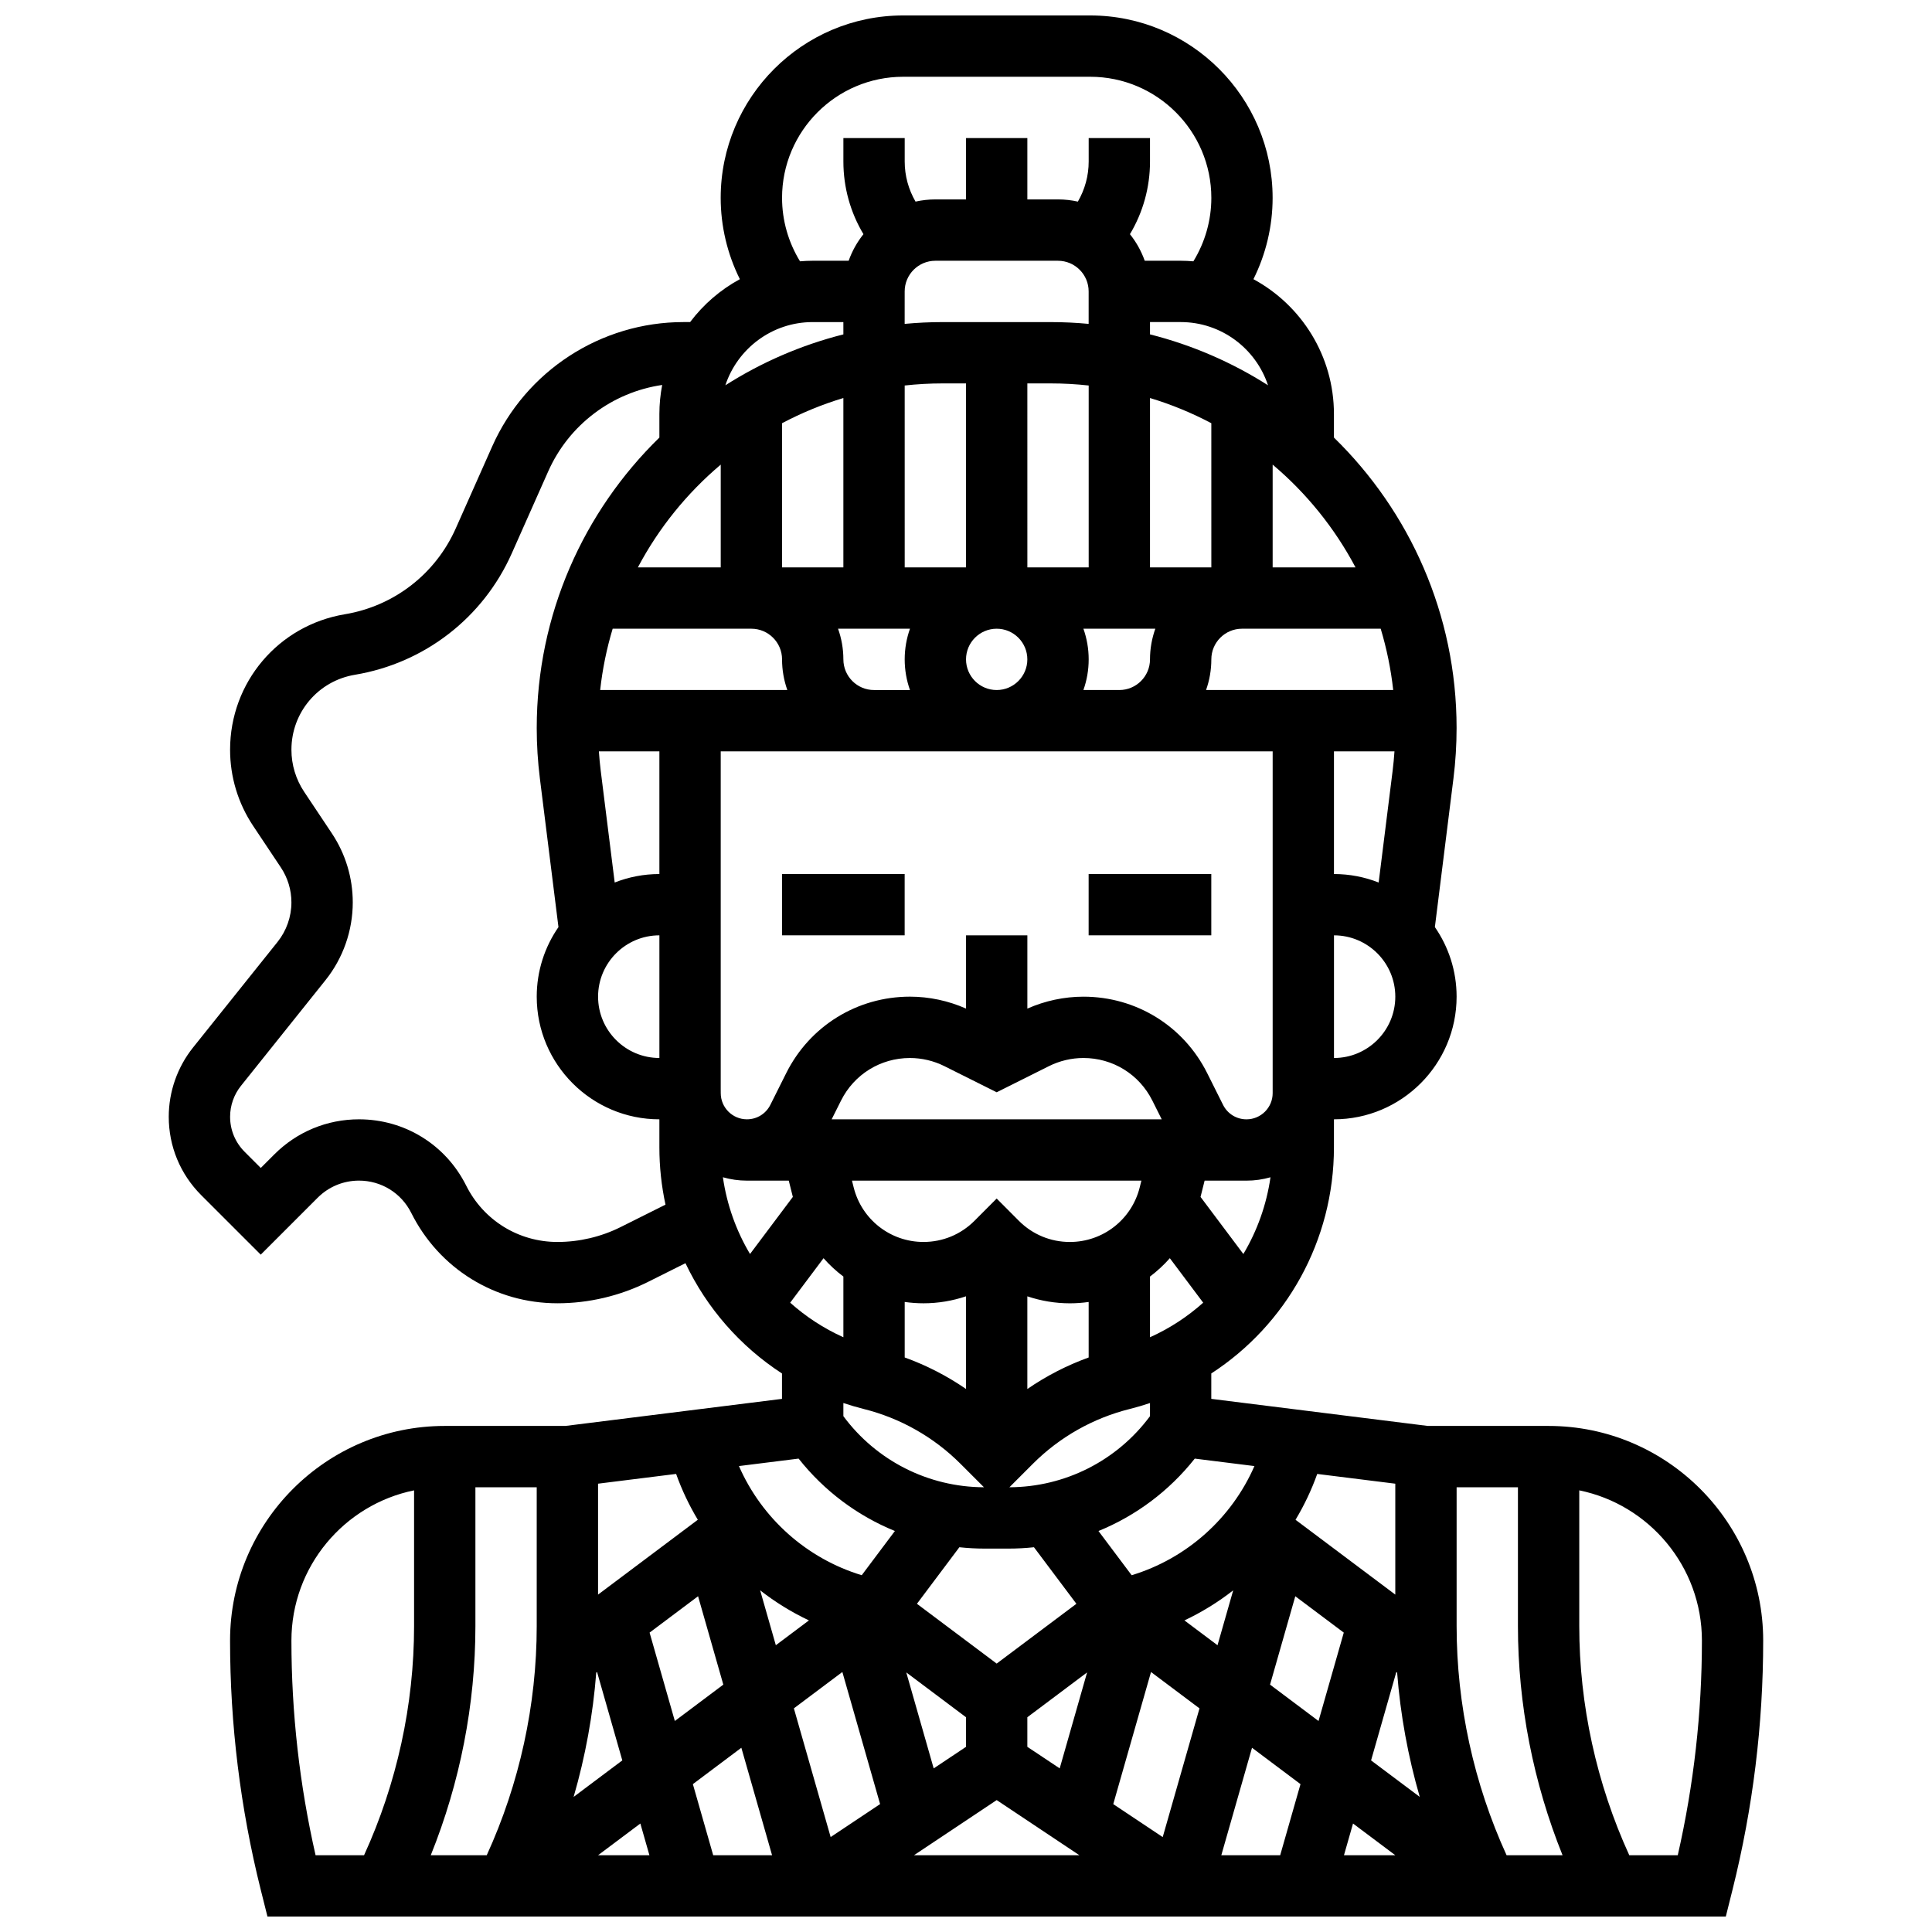<?xml version="1.0" encoding="UTF-8"?>
<!-- Uploaded to: SVG Find, www.svgrepo.com, Generator: SVG Find Mixer Tools -->
<svg width="800px" height="800px" version="1.1" viewBox="144 144 512 512" xmlns="http://www.w3.org/2000/svg">
 <defs>
  <clipPath id="a">
   <path d="m188 148.09h424v503.81h-424z"/>
  </clipPath>
 </defs>
 <path d="m351.24 375.62h32.504v16.25h-32.504z"/>
 <path d="m432.5 375.62h32.504v16.25h-32.504z"/>
 <g clip-path="url(#a)">
  <path d="m554.39 521.89h-31.996l-57.391-7.176v-6.731c19.863-12.895 32.504-35.18 32.504-59.934l0.004-7.418c17.922 0 32.504-14.582 32.504-32.504 0-6.844-2.133-13.195-5.758-18.441l4.926-39.414c0.551-4.41 0.828-8.898 0.828-13.344 0-30.141-12.465-57.418-32.504-76.969v-6.227c0-15.426-8.641-28.867-21.332-35.746 3.312-6.656 5.082-14.035 5.082-21.543 0-26.66-21.688-48.348-48.348-48.348h-49.574c-26.656 0-48.344 21.688-48.344 48.348 0 7.508 1.77 14.891 5.082 21.543-5.172 2.805-9.668 6.695-13.184 11.367h-1.754c-21.902 0-41.801 12.93-50.695 32.945l-9.656 21.727c-5.367 12.082-16.359 20.59-29.398 22.762-17.621 2.938-30.41 18.035-30.41 35.898 0 7.207 2.113 14.188 6.113 20.188l7.328 10.992c1.84 2.762 2.812 5.969 2.812 9.285 0 3.789-1.305 7.5-3.668 10.461l-22.402 27.996c-4.152 5.188-6.438 11.707-6.438 18.348 0 7.844 3.055 15.219 8.602 20.77l15.777 15.773 15.082-15.082c2.926-2.926 6.816-4.539 10.953-4.539 5.906 0 11.215 3.281 13.855 8.562 7.383 14.773 22.227 23.945 38.734 23.945 8.293 0 16.598-1.961 24.016-5.668l9.914-4.957c5.641 11.871 14.48 22.016 25.582 29.227v6.731l-57.387 7.172h-31.996c-31.363 0-56.883 25.516-56.883 56.883 0 22.23 2.734 44.441 8.125 66.008l1.785 7.125h386.48l1.781-7.125c5.394-21.566 8.125-43.777 8.125-66.008 0-31.363-25.516-56.883-56.883-56.883zm-251.9 15.301 20.688-2.586c1.52 4.266 3.457 8.328 5.75 12.148l-26.438 19.832zm95.75 16.844c2.207 0.234 4.434 0.359 6.68 0.359h6.41c2.246 0 4.477-0.125 6.68-0.359l11.246 14.988-21.129 15.844-21.129-15.844zm26.137-340.93c4.481 0 8.125 3.644 8.125 8.125v8.602c-3.312-0.309-6.668-0.473-10.062-0.473h-28.633c-3.394 0-6.746 0.164-10.062 0.473l0.004-8.602c0-4.481 3.644-8.125 8.125-8.125zm84.98 164.77c-3.672-1.445-7.664-2.246-11.844-2.246v-32.504h16.035c-0.117 1.719-0.273 3.434-0.488 5.137zm-206.16-29.613c-0.211-1.703-0.371-3.418-0.488-5.137h16.035v32.504c-4.18 0-8.172 0.801-11.844 2.246zm31.801 84.25v-89.387h146.27v90.57c0 3.828-3.113 6.941-6.941 6.941-2.644 0-5.023-1.469-6.207-3.836l-4.199-8.398c-6.25-12.504-18.816-20.27-32.797-20.27-5.098 0-10.199 1.094-14.863 3.16v-19.414h-16.25v19.41c-4.664-2.066-9.766-3.16-14.863-3.16-13.98 0-26.547 7.766-32.797 20.27l-4.199 8.398c-1.184 2.367-3.562 3.836-6.207 3.836-3.828 0-6.941-3.113-6.941-6.941zm32.504-113.77c0-2.852-0.504-5.582-1.41-8.125h19.059c-0.902 2.543-1.398 5.277-1.398 8.125 0 2.848 0.496 5.582 1.398 8.125h-9.523c-4.481 0-8.125-3.644-8.125-8.125zm0-69.262v44.883h-16.25v-38.207c5.144-2.723 10.582-4.969 16.25-6.676zm82.668 61.137c-0.902 2.543-1.41 5.277-1.41 8.125 0 4.481-3.644 8.125-8.125 8.125h-9.523c0.902-2.543 1.398-5.277 1.398-8.125 0-2.848-0.496-5.582-1.398-8.125zm-50.164 8.125c0-4.481 3.644-8.125 8.125-8.125s8.125 3.644 8.125 8.125-3.644 8.125-8.125 8.125-8.125-3.644-8.125-8.125zm0-24.379h-16.25l-0.004-48.199c3.305-0.363 6.66-0.555 10.062-0.555h6.191zm-35.609 146.27 2.484-4.965c3.481-6.961 10.477-11.285 18.262-11.285 3.152 0 6.309 0.746 9.129 2.156l13.859 6.926 13.859-6.93c2.82-1.41 5.977-2.156 9.129-2.156 7.785 0 14.781 4.324 18.262 11.285l2.484 4.965zm5.836 18.055-0.449-1.805h76.695l-0.449 1.805c-2.129 8.508-9.738 14.449-18.508 14.449-5.094 0-9.883-1.984-13.48-5.578l-5.914-5.934-5.906 5.922c-3.602 3.602-8.395 5.586-13.488 5.586-8.762 0.004-16.371-5.938-18.5-14.445zm46.023 28.852c3.586 1.203 7.375 1.852 11.266 1.852 1.688 0 3.352-0.125 4.984-0.355v14.711c-5.758 2.078-11.219 4.891-16.25 8.352zm32.504-5.238c1.91-1.438 3.672-3.066 5.258-4.863l8.84 11.789c-4.152 3.711-8.891 6.82-14.098 9.16zm13.395-21.105 1.078-4.312h11.094c2.207 0 4.34-0.316 6.363-0.895-1.051 7.301-3.527 14.191-7.188 20.336zm51.059-134.33h-49.598c0.902-2.543 1.398-5.277 1.398-8.125 0-4.481 3.644-8.125 8.125-8.125h36.758c1.578 5.234 2.699 10.668 3.316 16.25zm-64.453-32.504v-44.883c5.668 1.707 11.105 3.953 16.25 6.676l0.004 38.207zm-16.25 0h-16.25l-0.004-48.754h6.191c3.402 0 6.754 0.191 10.062 0.555zm-65.008-61.746c-11.227 2.832-21.758 7.434-31.277 13.492 3.211-9.719 12.371-16.754 23.148-16.754h8.125zm-32.504 34.516v27.23h-21.957c5.519-10.434 13.004-19.676 21.957-27.23zm-28.637 43.484h36.758c4.481 0 8.129 3.644 8.129 8.125 0 2.848 0.496 5.582 1.398 8.125h-49.598c0.613-5.582 1.734-11.016 3.312-16.25zm12.383 81.258v32.504c-8.961 0-16.25-7.293-16.25-16.25 0-8.961 7.289-16.254 16.25-16.254zm23.191 65.008h11.094l1.078 4.312-11.348 15.129c-3.66-6.144-6.137-13.031-7.188-20.336 2.027 0.578 4.16 0.895 6.363 0.895zm20.309 20.555c1.586 1.801 3.348 3.426 5.258 4.863v16.086c-5.207-2.344-9.945-5.449-14.098-9.16zm21.508 11.594c1.633 0.23 3.297 0.355 4.984 0.355 3.891 0 7.68-0.648 11.266-1.852v24.559c-5.031-3.461-10.492-6.273-16.25-8.352zm116.36 87.629-6.691 23.422-12.848-9.637 6.691-23.422zm13.652-10.074-26.438-19.828c2.293-3.824 4.234-7.887 5.75-12.148l20.688 2.582zm-47.113 13.418-8.77-6.578c4.613-2.18 8.949-4.856 12.926-7.969zm-27.629 42.105 10.004-35.008 12.848 9.637-9.746 34.109zm-14.195-9.469-8.574-5.711v-7.84l15.836-11.879zm-24.824-13.551v7.84l-8.57 5.715-7.266-25.434zm-35.875 31.754-9.746-34.109 12.848-9.637 10.004 35.008zm-14.527-50.84-4.156-14.547c3.981 3.113 8.312 5.789 12.926 7.969zm-20.609-12.98 6.691 23.422-12.848 9.637-6.691-23.422zm-26.984 20.238 0.215-0.16 6.691 23.422-12.902 9.676c3.117-10.738 5.137-21.797 5.996-32.938zm11.688 39.992 2.402 8.402h-13.605zm13.918-10.441 12.848-9.637 8.141 28.48h-15.602zm80.516 4.231 21.918 14.613h-43.836zm67.664-13.867 12.848 9.637-5.383 18.844h-15.602zm26.77 20.078 11.203 8.402h-13.605zm4.781-16.73 6.691-23.422 0.215 0.16c0.859 11.141 2.879 22.199 5.996 32.934zm-30.91-78c-6.051 13.844-17.961 24.508-32.539 28.926l-8.789-11.715c9.918-4.047 18.727-10.605 25.516-19.188zm-27.676-13.223c-8.742 11.793-22.488 18.785-37.258 18.84l6.219-6.219c7.074-7.074 15.945-12.098 25.656-14.523 1.828-0.457 3.621-0.988 5.383-1.578zm48.758-94.922v-32.504c8.961 0 16.25 7.293 16.25 16.25 0 8.965-7.289 16.254-16.25 16.254zm5.703-130.02h-21.957v-27.23c8.953 7.555 16.434 16.797 21.957 27.23zm-54.461-61.746v-3.262h8.125c10.777 0 19.941 7.035 23.148 16.75-9.516-6.055-20.047-10.656-31.273-13.488zm-97.512-36.172c0-17.699 14.398-32.098 32.098-32.098h49.574c17.695 0 32.094 14.398 32.094 32.098 0 5.949-1.672 11.781-4.762 16.812-1.113-0.094-2.231-0.152-3.367-0.152h-9.523c-0.914-2.574-2.246-4.949-3.918-7.043 3.457-5.769 5.316-12.387 5.316-19.254v-6.207h-16.25v6.207c0 3.781-1.012 7.418-2.863 10.621-1.699-0.375-3.457-0.578-5.266-0.578h-8.125v-16.25h-16.25v16.25h-8.125c-1.809 0-3.566 0.203-5.262 0.578-1.855-3.199-2.867-6.84-2.867-10.621v-6.207h-16.25v6.207c0 6.867 1.859 13.484 5.316 19.254-1.672 2.094-3.004 4.469-3.918 7.043h-9.527c-1.133 0-2.254 0.059-3.363 0.148-3.09-5.027-4.762-10.859-4.762-16.809zm-42.766 272.74c-5.172 2.586-10.965 3.953-16.75 3.953-10.316 0-19.59-5.731-24.199-14.957-5.414-10.824-16.293-17.547-28.391-17.547-8.48 0-16.449 3.301-22.445 9.297l-3.59 3.59-4.285-4.285c-2.477-2.477-3.844-5.773-3.844-9.277 0-2.969 1.02-5.879 2.875-8.195l22.398-28c4.664-5.824 7.234-13.145 7.234-20.609 0-6.535-1.918-12.863-5.539-18.301l-7.328-10.992c-2.215-3.32-3.387-7.18-3.387-11.172 0-9.887 7.078-18.242 16.828-19.867 18.441-3.074 33.984-15.105 41.574-32.191l9.656-21.727c5.512-12.406 17.008-20.961 30.195-22.883-0.48 2.5-0.742 5.078-0.742 7.715v6.227c-20.039 19.551-32.504 46.828-32.504 76.969 0 4.445 0.281 8.934 0.832 13.344l4.926 39.414c-3.625 5.246-5.758 11.598-5.758 18.441 0 17.922 14.582 32.504 32.504 32.504v7.422c0 5.195 0.559 10.277 1.621 15.188zm64.402 48.211c9.707 2.426 18.578 7.449 25.656 14.527l6.219 6.219c-14.773-0.051-28.516-7.047-37.258-18.84v-3.484c1.762 0.586 3.555 1.121 5.383 1.578zm-17.246 13.152c6.789 8.586 15.598 15.145 25.516 19.188l-8.789 11.715c-14.578-4.422-26.488-15.082-32.539-28.926zm-134.41 48.227c0-19.621 13.98-36.039 32.504-39.812v35.977c0 20.859-4.574 41.742-13.254 60.719h-12.848c-4.25-18.645-6.402-37.758-6.402-56.883zm36.93 56.883c7.754-19.238 11.828-39.988 11.828-60.719v-36.793h16.25v36.793c0 20.859-4.566 41.746-13.246 60.719zm271.86-60.719v-36.793h16.25v36.793c0 20.73 4.07 41.48 11.824 60.719h-14.832c-8.676-18.973-13.242-39.859-13.242-60.719zm58.605 60.719h-12.848c-8.68-18.977-13.254-39.859-13.254-60.719v-35.977c18.523 3.777 32.504 20.191 32.504 39.812 0 19.125-2.152 38.238-6.402 56.883z"/>
 </g>
</svg>